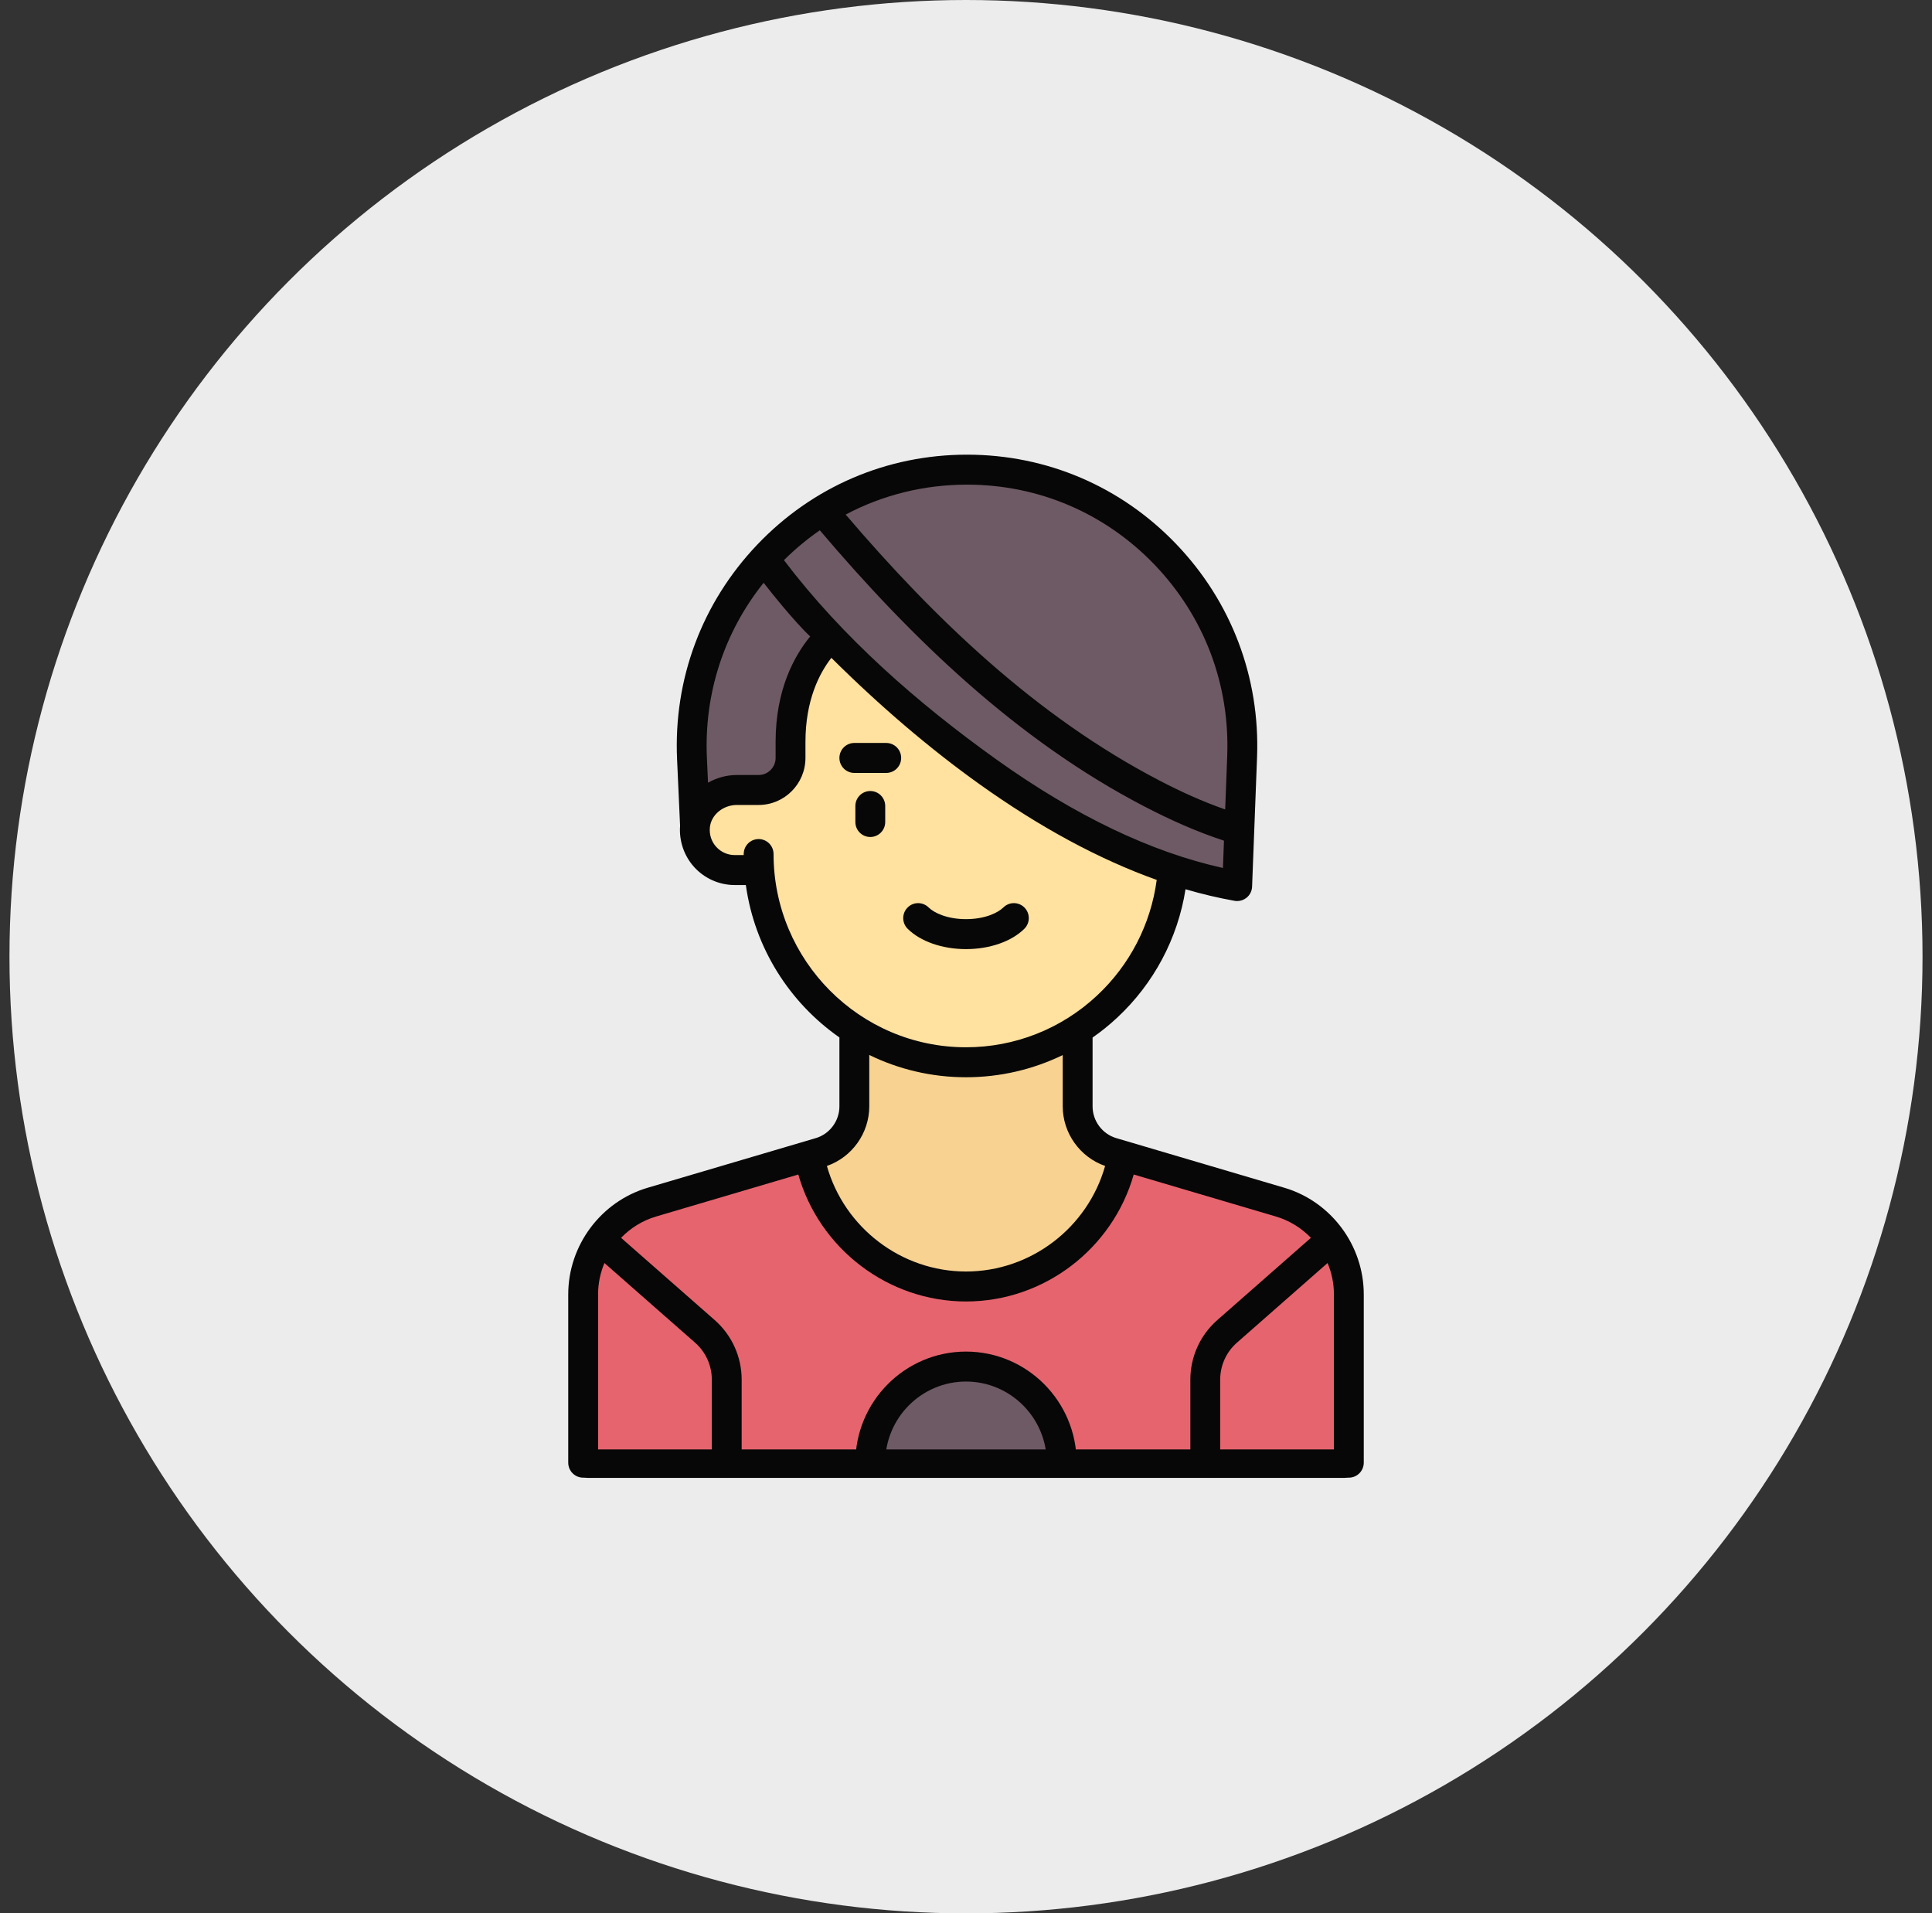 <svg width="102" height="101" viewBox="0 0 102 101" fill="none" xmlns="http://www.w3.org/2000/svg">
<rect x="0" y="0" width="102" height="101" fill="#333333" stroke="none"/>
<circle cx="51" cy="50.5" r="50.5" fill="#ECECEC"/>
<path d="M67.585 63.456L58.709 60.836C57.634 60.518 56.895 59.527 56.895 58.402V54.382H45.105V58.402C45.105 59.527 44.367 60.518 43.291 60.836L34.415 63.456C32.265 64.091 30.788 66.073 30.788 68.323V77.209H71.212V68.323C71.212 66.073 69.735 64.091 67.585 63.456Z" fill="#F7D291"/>
<path d="M67.585 63.456L59.274 61.002C58.549 64.931 55.124 67.909 51 67.909C46.876 67.909 43.451 64.931 42.726 61.002L34.415 63.456C32.265 64.091 30.788 66.073 30.788 68.323V77.209H71.212V68.323C71.212 66.073 69.735 64.091 67.585 63.456Z" fill="#E6646E"/>
<path d="M44.262 33.245C43.539 33.947 41.736 36.055 41.736 39.164V40.009C41.736 40.943 40.982 41.7 40.052 41.7H38.788C37.626 41.7 36.683 42.646 36.683 43.813C36.683 44.981 37.626 45.927 38.788 45.927H40.094C40.526 51.601 45.238 56.072 51 56.072C57.046 56.072 61.948 51.152 61.948 45.082V33.245H44.262Z" fill="#FFE1A0"/>
<path d="M65.317 39.164C65.317 31.318 59.054 24.94 51.274 24.794C47.083 24.715 43.301 26.554 40.634 29.466C41.112 30.133 34.663 34.4 37.027 42.141C37.308 42.485 39.994 42.562 41.44 40.769C42.175 33.545 44.206 33.877 44.696 34.4C49.058 39.054 55.973 44.663 65.261 46.766L65.317 39.164Z" fill="#6E5A64"/>
<path d="M51 72.136C48.209 72.136 45.947 74.407 45.947 77.209H56.053C56.053 74.407 53.791 72.136 51 72.136Z" fill="#6E5A64"/>
<path d="M45.947 41.755C45.512 41.755 45.159 42.109 45.159 42.546V43.391C45.159 43.828 45.512 44.182 45.947 44.182C46.382 44.182 46.735 43.828 46.735 43.391V42.546C46.735 42.109 46.382 41.755 45.947 41.755Z" fill="#070707"/>
<path d="M54.08 49.027C54.39 48.72 54.393 48.219 54.088 47.908C53.782 47.597 53.283 47.594 52.973 47.901C52.686 48.185 51.996 48.518 51 48.518C50.004 48.518 49.315 48.185 49.027 47.901C48.717 47.594 48.218 47.597 47.913 47.908C47.607 48.219 47.611 48.72 47.92 49.027C48.599 49.699 49.75 50.1 51 50.1C52.25 50.1 53.401 49.699 54.08 49.027Z" fill="#070707"/>
<path d="M46.789 39.218H45.105C44.669 39.218 44.317 39.572 44.317 40.009C44.317 40.446 44.669 40.8 45.105 40.8H46.789C47.224 40.8 47.577 40.446 47.577 40.009C47.577 39.572 47.224 39.218 46.789 39.218Z" fill="#070707"/>
<path d="M51 71.345C47.779 71.345 45.159 73.976 45.159 77.209C45.159 77.646 45.512 78 45.947 78C46.382 78 46.735 77.646 46.735 77.209C46.735 74.848 48.648 72.927 51 72.927C53.352 72.927 55.265 74.848 55.265 77.209C55.265 77.646 55.618 78 56.053 78C56.488 78 56.841 77.646 56.841 77.209C56.841 73.976 54.221 71.345 51 71.345Z" fill="#070707"/>
<path d="M31.039 77.262H70.962" stroke="#070707" stroke-width="1.5" stroke-linecap="round"/>
<path fill-rule="evenodd" clip-rule="evenodd" d="M67.807 62.697L58.931 60.076C58.197 59.859 57.683 59.171 57.683 58.402V54.768C58.135 54.454 58.566 54.106 58.975 53.725C60.917 51.919 62.18 49.536 62.59 46.94C63.463 47.196 64.327 47.4 65.18 47.551C65.226 47.56 65.272 47.563 65.317 47.563C65.496 47.563 65.671 47.502 65.812 47.388C65.989 47.245 66.096 47.031 66.104 46.803L66.366 39.974C66.528 35.756 65.011 31.758 62.095 28.716C59.18 25.675 55.258 24 51.054 24C46.828 24 42.894 25.689 39.974 28.756C37.056 31.823 35.554 35.846 35.746 40.083L35.905 43.587C35.845 44.383 36.111 45.172 36.643 45.762C37.19 46.37 37.972 46.718 38.788 46.718H39.377C39.839 50.043 41.688 52.927 44.317 54.762V58.402C44.317 59.171 43.804 59.86 43.069 60.077L34.193 62.697C31.724 63.426 30 65.74 30 68.323V77.209C30 77.646 30.353 78 30.788 78C31.223 78 31.576 77.646 31.576 77.209V68.323C31.576 67.744 31.695 67.184 31.911 66.67L36.698 70.876C37.258 71.368 37.58 72.078 37.58 72.825V77.209C37.58 77.646 37.932 78 38.368 78C38.803 78 39.156 77.646 39.156 77.209V72.825C39.156 71.622 38.638 70.477 37.736 69.685L32.789 65.34C33.29 64.822 33.92 64.427 34.638 64.215L42.146 61.998C43.263 65.917 46.888 68.7 51 68.7C55.121 68.7 58.738 65.92 59.855 61.998L67.362 64.215C68.08 64.427 68.71 64.822 69.21 65.34L64.264 69.685C63.362 70.477 62.844 71.622 62.844 72.825V77.209C62.844 77.646 63.197 78 63.632 78C64.068 78 64.42 77.646 64.42 77.209V72.825C64.42 72.078 64.742 71.368 65.302 70.876L70.089 66.67C70.305 67.184 70.424 67.744 70.424 68.323V77.209C70.424 77.646 70.777 78 71.212 78C71.647 78 72 77.646 72 77.209V68.323C72 65.74 70.276 63.426 67.807 62.697ZM43.282 27.992C42.612 28.456 41.979 28.982 41.388 29.568C44.487 33.657 48.474 37.137 52.613 40.095C56.76 43.059 60.776 44.981 64.565 45.817L64.62 44.376C63.149 43.893 61.772 43.274 60.395 42.558C53.699 39.075 48.141 33.716 43.282 27.992ZM44.648 27.162C46.595 26.129 48.777 25.582 51.054 25.582C54.826 25.582 58.344 27.085 60.96 29.814C63.575 32.542 64.936 36.129 64.791 39.914L64.683 42.727C63.47 42.304 62.341 41.788 61.2 41.195L61.2 41.194C54.731 37.829 49.361 32.684 44.648 27.162ZM41.31 31.993C41.824 32.604 42.384 33.236 42.775 33.595C41.94 34.611 40.948 36.399 40.948 39.163V40.009C40.948 40.505 40.546 40.909 40.052 40.909H38.909C38.356 40.909 37.832 41.058 37.38 41.316L37.321 40.011C37.166 36.617 38.224 33.377 40.316 30.763C40.615 31.149 40.965 31.582 41.31 31.993ZM40.84 45.082C40.84 44.645 40.487 44.291 40.052 44.291C39.617 44.291 39.264 44.645 39.264 45.082V45.136H38.789C38.417 45.136 38.061 44.977 37.811 44.7C37.559 44.42 37.44 44.056 37.478 43.674C37.544 43.011 38.173 42.491 38.909 42.491H40.052C41.415 42.491 42.524 41.377 42.524 40.009V39.164C42.524 36.974 43.248 35.554 43.892 34.725C46.458 37.274 49.075 39.508 51.699 41.384C54.896 43.669 58.033 45.363 61.069 46.447C60.757 48.788 59.646 50.944 57.904 52.565C56.021 54.317 53.569 55.282 51 55.282C45.398 55.282 40.84 50.706 40.84 45.082ZM51 67.118C47.585 67.118 44.576 64.803 43.656 61.546C44.98 61.087 45.893 59.817 45.893 58.402V55.688C47.438 56.441 49.171 56.864 51 56.864C52.79 56.864 54.53 56.458 56.107 55.692V58.402C56.107 59.817 57.021 61.087 58.345 61.546C57.425 64.806 54.422 67.118 51 67.118Z" fill="#070707"/>
</svg>

